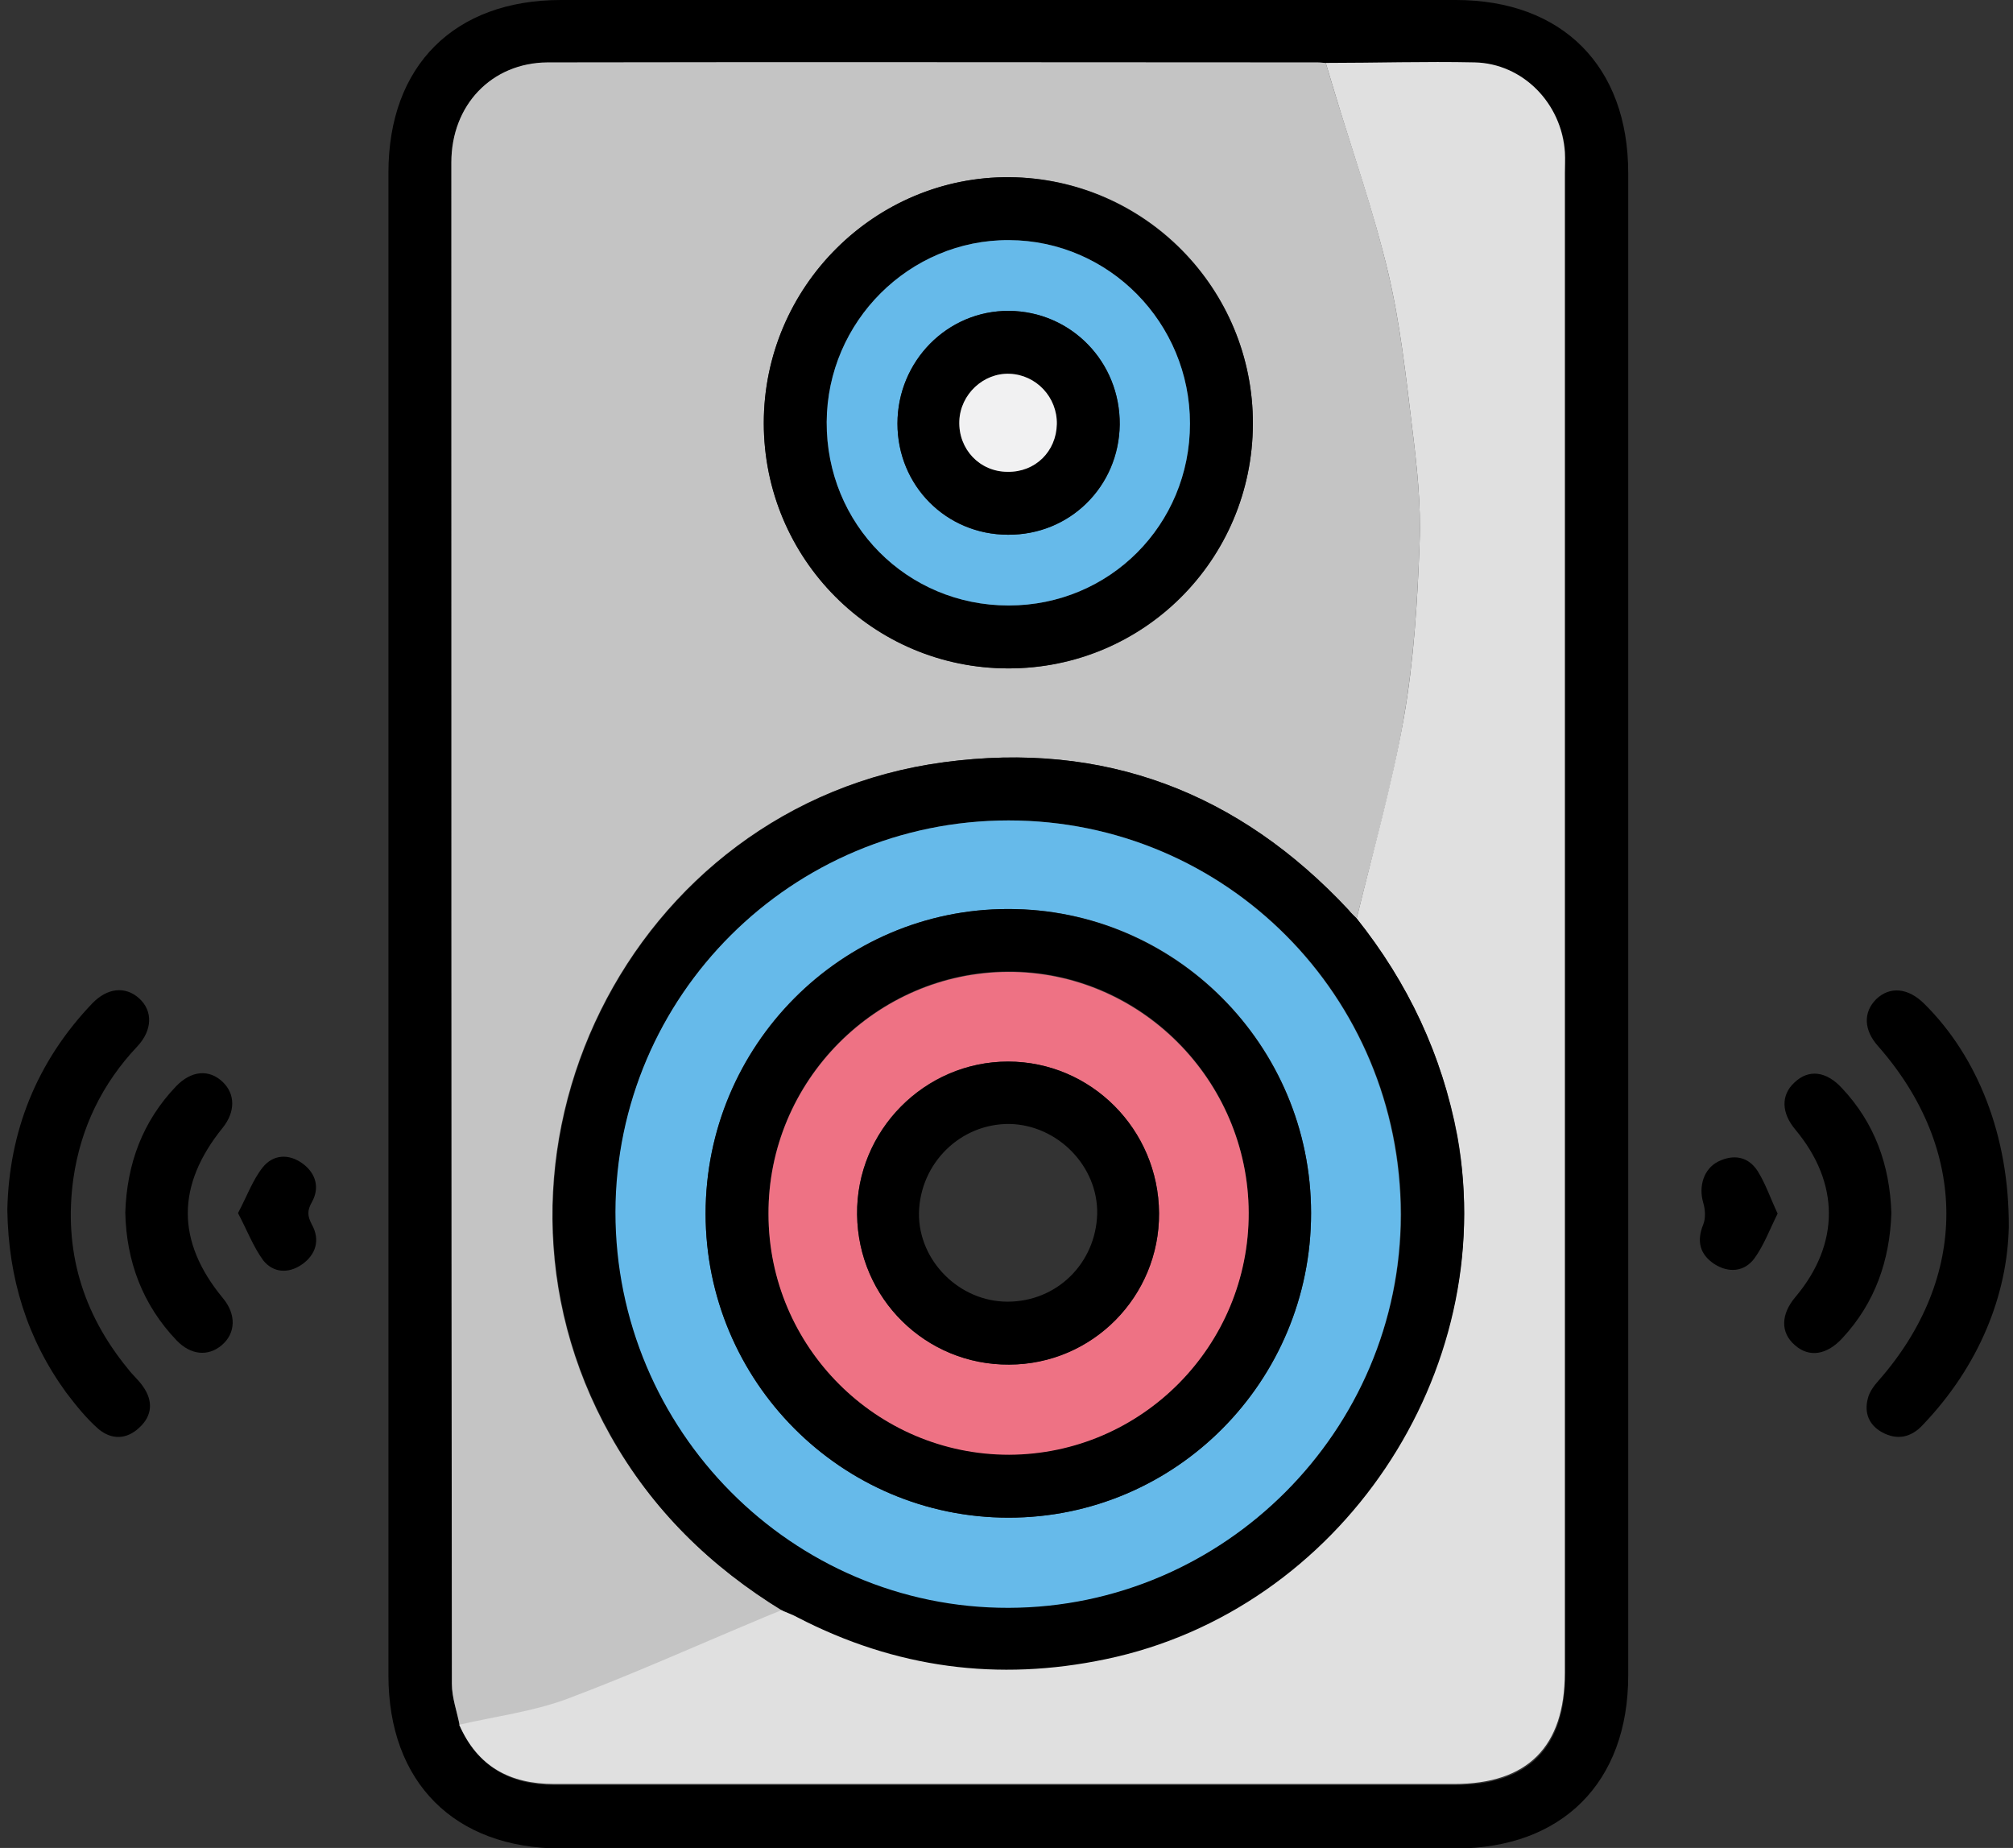 <?xml version="1.0" encoding="utf-8"?>
<!-- Generator: Adobe Illustrator 26.0.3, SVG Export Plug-In . SVG Version: 6.00 Build 0)  -->
<svg version="1.1" id="Layer_1" xmlns="http://www.w3.org/2000/svg" xmlns:xlink="http://www.w3.org/1999/xlink" x="0px" y="0px"
	 width="384px" height="352.5px" viewBox="0 0 384 352.5" style="enable-background:new 0 0 384 352.5;" xml:space="preserve">
<rect x="0" y="0" width="384" height="352.5" fill="#333333" stroke="none"/>
<style type="text/css">
	.st0{fill:#C4C4C4;}
	.st1{fill:#E0E0E0;}
	.st2{fill:#66BAEA;}
	.st3{fill:#EE7284;}
	.st4{fill:#F1F1F2;}
	.st5{fill:none;}
</style>
<g>
	<path d="M74.1,175.8c0-47.6,0-95.3,0-142.9C74.1,12.5,86.7,0,107,0c56.9,0,113.8,0,170.7,0c20.3,0,32.9,12.6,32.9,33
		c0,95.5,0,191.1,0,286.6c0,20.4-12.6,33-32.9,33c-56.9,0-113.8,0-170.7,0c-20.3,0-32.9-12.6-32.9-33
		C74.1,271.6,74.1,223.7,74.1,175.8z M252.9,12.1c-0.5-0.1-1-0.1-1.5-0.1c-49,0-98,0-147,0c-10.6,0-18.3,8.1-18.3,19
		c0,96.7,0,193.5,0.1,290.2c0,2.7,1,5.3,1.5,8c3.5,7.9,9.7,11.3,18.1,11.3c57.2,0,114.5,0,171.7,0c14.1,0,21.1-7.1,21.1-21.2
		c0-95.3,0-190.7,0-286c0-1.4,0-2.8,0-4.1c-0.6-9.3-8-16.9-17.2-17.1C271.9,11.8,262.4,12,252.9,12.1z"/>
	<path d="M383.2,234.1c-0.3,12.9-5.6,26.4-16.4,37.7c-2.2,2.4-4.9,3-7.8,1.4c-2.5-1.4-3.4-3.7-2.7-6.4c0.3-1.3,1.2-2.5,2.1-3.5
		c17.2-19.6,17.2-44-0.1-63.7c-2.8-3.1-2.9-6.5-0.4-9c2.6-2.5,6.1-2.2,9.2,0.9C377.2,201.5,383.3,216.6,383.2,234.1z"/>
	<path d="M1.4,230.8c0.3-14.8,5.5-28.2,16.2-39.4c2.9-3,6.3-3.3,8.9-1c2.7,2.4,2.6,6.1-0.3,9.2c-6.7,7.1-10.8,15.5-12.2,25.2
		c-1.9,13.6,1.7,25.7,10.4,36.3c0.9,1.2,2.1,2.2,2.9,3.4c1.9,2.7,1.8,5.5-0.7,7.8c-2.4,2.3-5.3,2.4-7.8,0.3c-2.3-2-4.3-4.5-6.2-7
		C5.2,255.4,1.6,243.9,1.4,230.8z"/>
	<path d="M23.9,231.3c0.3-9.3,3.3-17.4,9.7-24.1c2.9-3,6.3-3.3,8.9-0.8c2.4,2.3,2.4,5.7,0,8.7c-8.9,11-8.9,21.7,0,32.5
		c2.6,3.1,2.5,6.7-0.2,9c-2.6,2.2-5.9,1.9-8.6-0.9C27.2,248.9,24.1,240.6,23.9,231.3z"/>
	<path d="M360.8,231.4c-0.3,9-3.1,17.1-9.3,23.8c-3,3.3-6.4,3.8-9.1,1.4c-2.8-2.4-2.7-5.9,0.1-9.2c8.5-10.1,8.5-21.7,0-31.9
		c-2.7-3.2-2.8-6.6-0.2-9c2.7-2.6,6.1-2.2,9.1,1.1C357.6,214.2,360.5,222.2,360.8,231.4z"/>
	<path d="M45.4,231.4c1.7-3.2,2.8-6.3,4.7-8.7c2-2.5,5-2.7,7.7-0.7c2.5,1.9,3.2,4.6,1.7,7.3c-0.9,1.6-0.9,2.6,0,4.3
		c1.6,2.9,0.8,5.7-1.9,7.6c-2.6,1.8-5.5,1.6-7.4-0.8C48.3,237.8,47.1,234.6,45.4,231.4z"/>
	<path d="M339.1,231.5c-1.5,3-2.6,6-4.4,8.5c-1.9,2.6-4.9,2.9-7.7,1.1c-2.7-1.8-3.4-4.3-2.1-7.5c0.5-1.2,0.4-2.9,0-4.2
		c-0.9-3.1,0.1-6.4,2.8-7.8c3-1.5,5.8-1,7.6,1.8C336.8,225.8,337.7,228.5,339.1,231.5z"/>
	<path class="st0" d="M87.7,329.2c-0.5-2.7-1.5-5.3-1.5-8c-0.1-96.7-0.1-193.5-0.1-290.2c0-11,7.7-19,18.3-19.1c49-0.1,98,0,147,0
		c0.5,0,1,0.1,1.5,0.1c0.5,1.7,1,3.3,1.5,5c3.5,11.6,7.6,23.1,10.4,35c2.3,9.7,3.4,19.8,4.6,29.7c0.9,7.3,1.7,14.6,1.4,21.9
		c-0.4,11.1-1.1,22.3-3,33.3c-2.2,12.9-5.9,25.6-9,38.3c-0.5-0.5-1.1-1.1-1.6-1.6c-20.9-22.5-46.7-32.3-77.2-28.2
		c-60,8-93.3,75.5-63.6,128.4c8,14.2,19.2,25.1,32.9,33.5c-1.6,0.7-3.2,1.3-4.8,2c-12.1,5.1-24.1,10.5-36.5,15.1
		C101.6,326.8,94.5,327.7,87.7,329.2z M239,80.9c0.1-25.8-20.6-46.9-46.4-47.1c-25.7-0.2-46.9,21-46.9,46.9
		c0,25.8,20.8,46.7,46.6,46.8C218.1,127.6,238.9,106.8,239,80.9z"/>
	<path class="st1" d="M258.8,175.2c3.1-12.8,6.7-25.4,9-38.3c1.9-10.9,2.6-22.2,3-33.3c0.3-7.3-0.5-14.6-1.4-21.9
		c-1.2-9.9-2.3-20-4.6-29.7c-2.8-11.8-6.9-23.3-10.4-35c-0.5-1.7-1-3.3-1.5-5c9.5,0,19-0.3,28.4-0.1c9.2,0.2,16.6,7.8,17.2,17.1
		c0.1,1.4,0,2.7,0,4.1c0,95.3,0,190.7,0,286c0,14.1-7.1,21.2-21.1,21.2c-57.2,0-114.5,0-171.7,0c-8.4,0-14.6-3.3-18.1-11.3
		c6.9-1.6,14-2.5,20.5-4.9c12.3-4.6,24.3-10,36.5-15.1c1.6-0.7,3.2-1.3,4.8-2c0.9,0.4,1.8,0.8,2.7,1.2c18.6,9.6,38.2,12.2,58.8,8
		c44.7-9.3,75.2-54.7,67.1-99.6C275.1,201.3,268.6,187.5,258.8,175.2z"/>
	<path d="M258.8,175.2c9.8,12.3,16.3,26,19.2,41.7c8.1,44.9-22.3,90.3-67.1,99.6c-20.5,4.3-40.1,1.7-58.8-8
		c-0.9-0.5-1.8-0.8-2.7-1.2c-13.8-8.4-25-19.3-32.9-33.5c-29.7-52.9,3.6-120.4,63.6-128.4c30.5-4.1,56.2,5.7,77.2,28.2
		C257.7,174.2,258.3,174.7,258.8,175.2z M192.4,156.5c-41.3,0-74.9,33.4-74.9,74.6c-0.1,41.7,33.7,75.6,75,75.5
		c41.1-0.1,74.7-33.8,74.8-75C267.2,190,233.9,156.5,192.4,156.5z"/>
	<path d="M239,80.9c-0.1,25.9-20.9,46.6-46.7,46.6s-46.6-20.9-46.6-46.8c0-26,21.2-47.1,46.9-46.9C218.3,34.1,239.1,55.1,239,80.9z
		 M227,80.8c0-19.2-15.4-34.9-34.5-35c-19-0.1-34.7,15.5-34.8,34.7c-0.1,19.5,15.3,35,34.7,35C211.7,115.5,227,100.1,227,80.8z"/>
	<path class="st2" d="M192.4,156.5c41.4,0,74.8,33.5,74.8,75.2c0,41.2-33.7,74.9-74.8,75c-41.3,0.1-75-33.9-75-75.5
		C117.5,189.9,151.1,156.5,192.4,156.5z M134.6,231.5c0,32,25.9,58,57.8,58s57.7-26,57.7-58.1c0-32-25.9-58.1-57.8-58
		C160.5,173.4,134.6,199.4,134.6,231.5z"/>
	<path class="st2" d="M227,80.8c0,19.3-15.3,34.7-34.6,34.7c-19.4,0-34.8-15.5-34.7-35c0.1-19.2,15.8-34.8,34.8-34.7
		C211.6,45.9,227,61.6,227,80.8z M192.3,102c11.8,0,21.2-9.2,21.3-21c0.1-12-9.3-21.6-21.1-21.7c-11.7-0.1-21.3,9.6-21.3,21.5
		S180.5,102,192.3,102z"/>
	<path d="M134.6,231.5c0-32,25.9-58.1,57.7-58.1s57.8,26,57.8,58c0,32.1-25.8,58.1-57.7,58.1S134.6,263.5,134.6,231.5z M238.2,231.3
		c-0.1-25.4-20.7-46.1-45.9-46c-25.2,0.1-45.8,20.9-45.7,46.2c0.1,25.4,20.7,46,45.9,45.9C217.7,277.4,238.2,256.7,238.2,231.3z"/>
	<path d="M192.3,102c-11.8,0-21.1-9.4-21.1-21.2c0-11.9,9.5-21.6,21.3-21.5S213.7,69,213.6,81C213.4,92.8,204.1,102.1,192.3,102z
		 M201.6,80.9c0.1-5.1-3.9-9.4-9-9.6c-5-0.2-9.4,4-9.6,9c-0.2,5.4,3.9,9.6,9.2,9.7S201.5,86.1,201.6,80.9z"/>
	<path class="st3" d="M238.2,231.3c0.1,25.4-20.4,46.1-45.7,46.2c-25.3,0-45.9-20.6-45.9-45.9c-0.1-25.3,20.5-46.1,45.7-46.2
		C217.4,185.3,238.1,206,238.2,231.3z M192.5,260.3c15.9-0.1,28.7-13,28.6-28.9c-0.1-15.9-13-28.9-28.8-28.9
		c-16,0-29,13.2-28.8,29.2S176.6,260.4,192.5,260.3z"/>
	<path class="st4" d="M201.6,80.9c-0.1,5.2-4.1,9.2-9.4,9.1c-5.3,0-9.4-4.3-9.2-9.7c0.2-5.1,4.6-9.2,9.6-9
		C197.7,71.5,201.7,75.8,201.6,80.9z"/>
	<path d="M192.5,260.3c-15.9,0.1-28.8-12.6-29-28.6s12.9-29.2,28.8-29.2c15.8,0,28.7,12.9,28.8,28.9
		C221.2,247.3,208.4,260.3,192.5,260.3z M192.2,248.3c9.4,0,16.8-7.3,17.1-16.7c0.2-9.1-7.5-17-16.7-17.2c-9.4-0.1-17.1,7.5-17.3,17
		C175.2,240.5,183,248.3,192.2,248.3z"/>
	<path class="st5" d="M192.2,248.3c-9.3,0-17-7.8-16.9-16.9c0.1-9.5,7.9-17.1,17.3-17c9.2,0.1,16.9,8.1,16.7,17.2
		C209.1,241.1,201.6,248.4,192.2,248.3z"/>
</g>
</svg>
